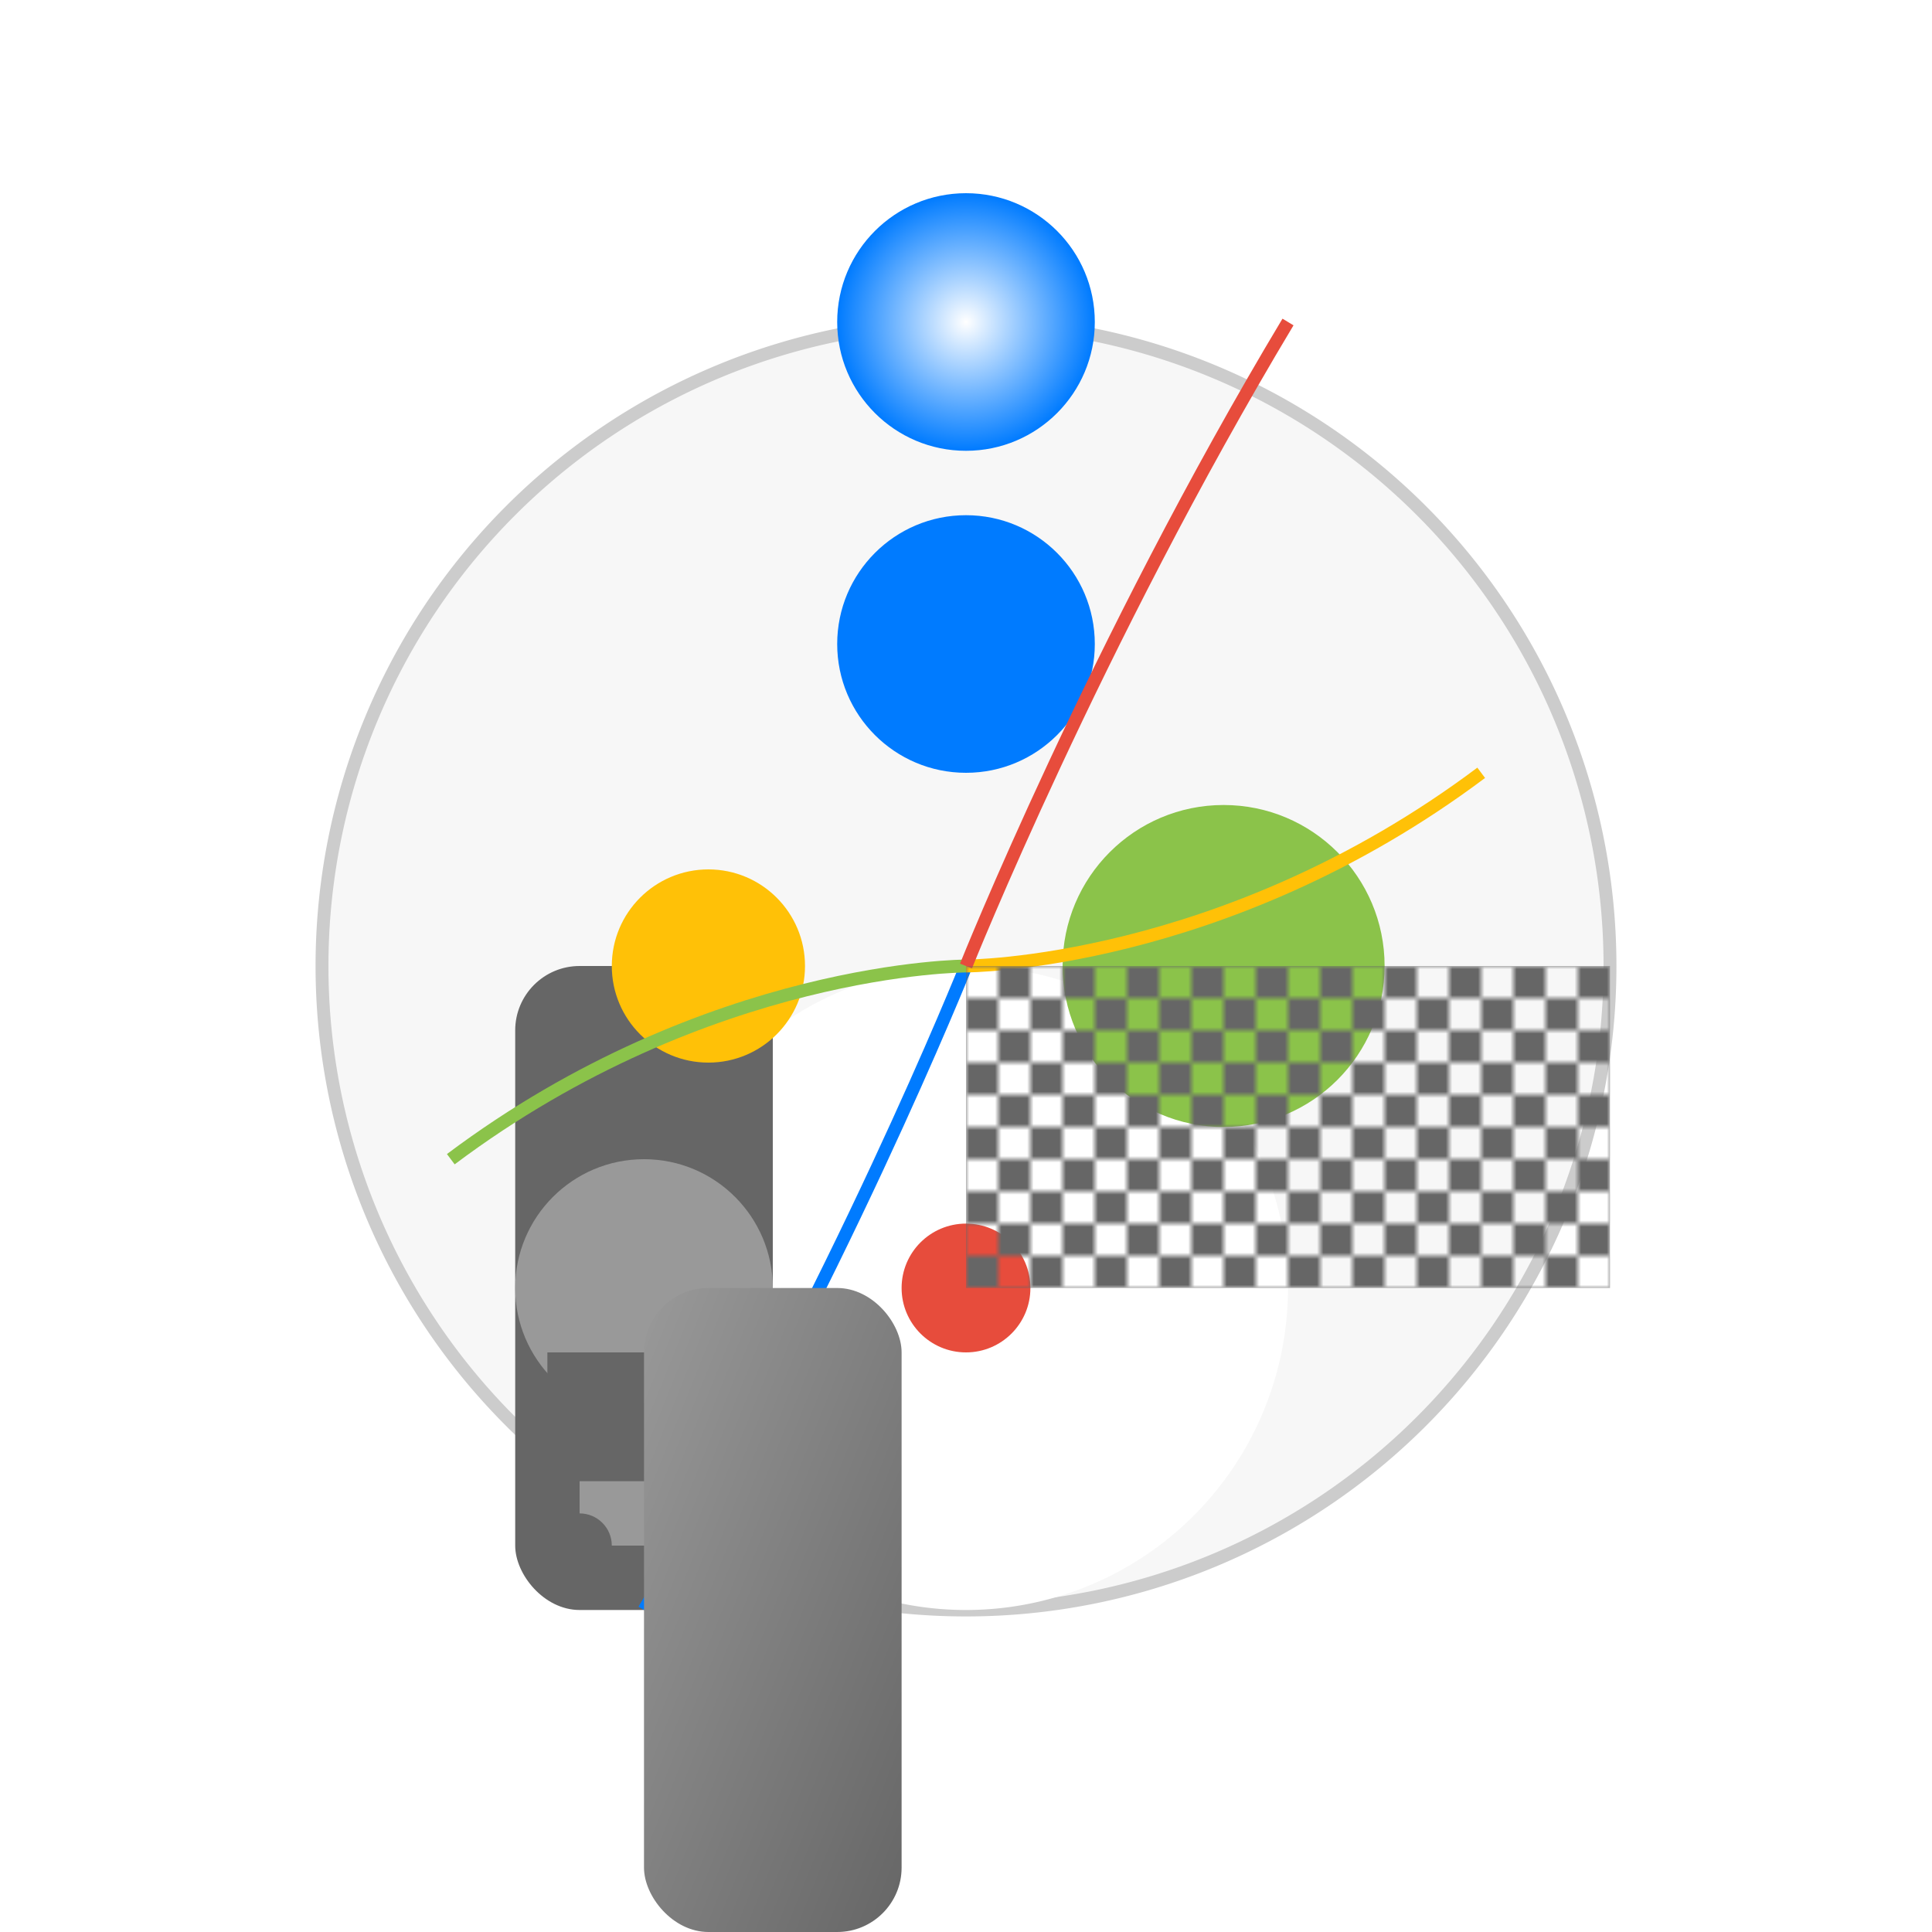 <svg xmlns="http://www.w3.org/2000/svg" viewBox="0 0 300 300">
  <!-- Crescent Moon -->
  <path d="M150 50a100 100 0 0 1 0 200 100 100 0 0 1 0-200" fill="#f7f7f7" stroke="#ccc" stroke-width="2" />
  <path d="M150 150a50 50 0 0 1 0 100 50 50 0 0 1 0-100" fill="#fff" />
  
  <!-- Robot -->
  <g transform="translate(100 200)">
    <rect x="-20" y="-50" width="40" height="100" fill="#666" rx="10" />
    <circle cx="0" cy="0" r="20" fill="#999" />
    <path d="M-15 10h30v20h-30z" fill="#666" />
    <path d="M-10 30h20v10h-20z" fill="#999" />
    <circle cx="-10" cy="40" r="5" fill="#666" />
    <circle cx="10" cy="40" r="5" fill="#666" />
  </g>
  
  <!-- Planets -->
  <g transform="translate(150 150)">
    <circle cx="0" cy="-50" r="20" fill="#007bff" />
    <circle cx="-40" cy="0" r="15" fill="#ffc107" />
    <circle cx="40" cy="0" r="25" fill="#8bc34a" />
    <circle cx="0" cy="50" r="10" fill="#e74c3c" />
  </g>
  
  <!-- Juggling Trails -->
  <path d="M150 150s-20 50-50 100" stroke="#007bff" stroke-width="2" fill="none" />
  <path d="M150 150s40 0 80-30" stroke="#ffc107" stroke-width="2" fill="none" />
  <path d="M150 150s-40 0-80 30" stroke="#8bc34a" stroke-width="2" fill="none" />
  <path d="M150 150s20-50 50-100" stroke="#e74c3c" stroke-width="2" fill="none" />
  
  <!-- Gradients and Patterns -->
  <defs>
    <linearGradient id="robotGradient" x1="0" y1="0" x2="1" y2="1">
      <stop offset="0" stop-color="#999" />
      <stop offset="1" stop-color="#666" />
    </linearGradient>
    <radialGradient id="planetGradient" cx="0.5" cy="0.5" r="0.5">
      <stop offset="0" stop-color="#fff" />
      <stop offset="1" stop-color="#007bff" />
    </radialGradient>
    <pattern id="circuitPattern" x="0" y="0" width="10" height="10" patternUnits="userSpaceOnUse">
      <path d="M5 0h5v5h-5z" fill="#666" />
      <path d="M0 5h5v5h-5z" fill="#666" />
    </pattern>
  </defs>
  <rect x="100" y="200" width="40" height="100" fill="url(#robotGradient)" rx="10" />
  <circle cx="150" cy="50" r="20" fill="url(#planetGradient)" />
  <rect x="150" y="150" width="100" height="50" fill="url(#circuitPattern)" />
</svg>
